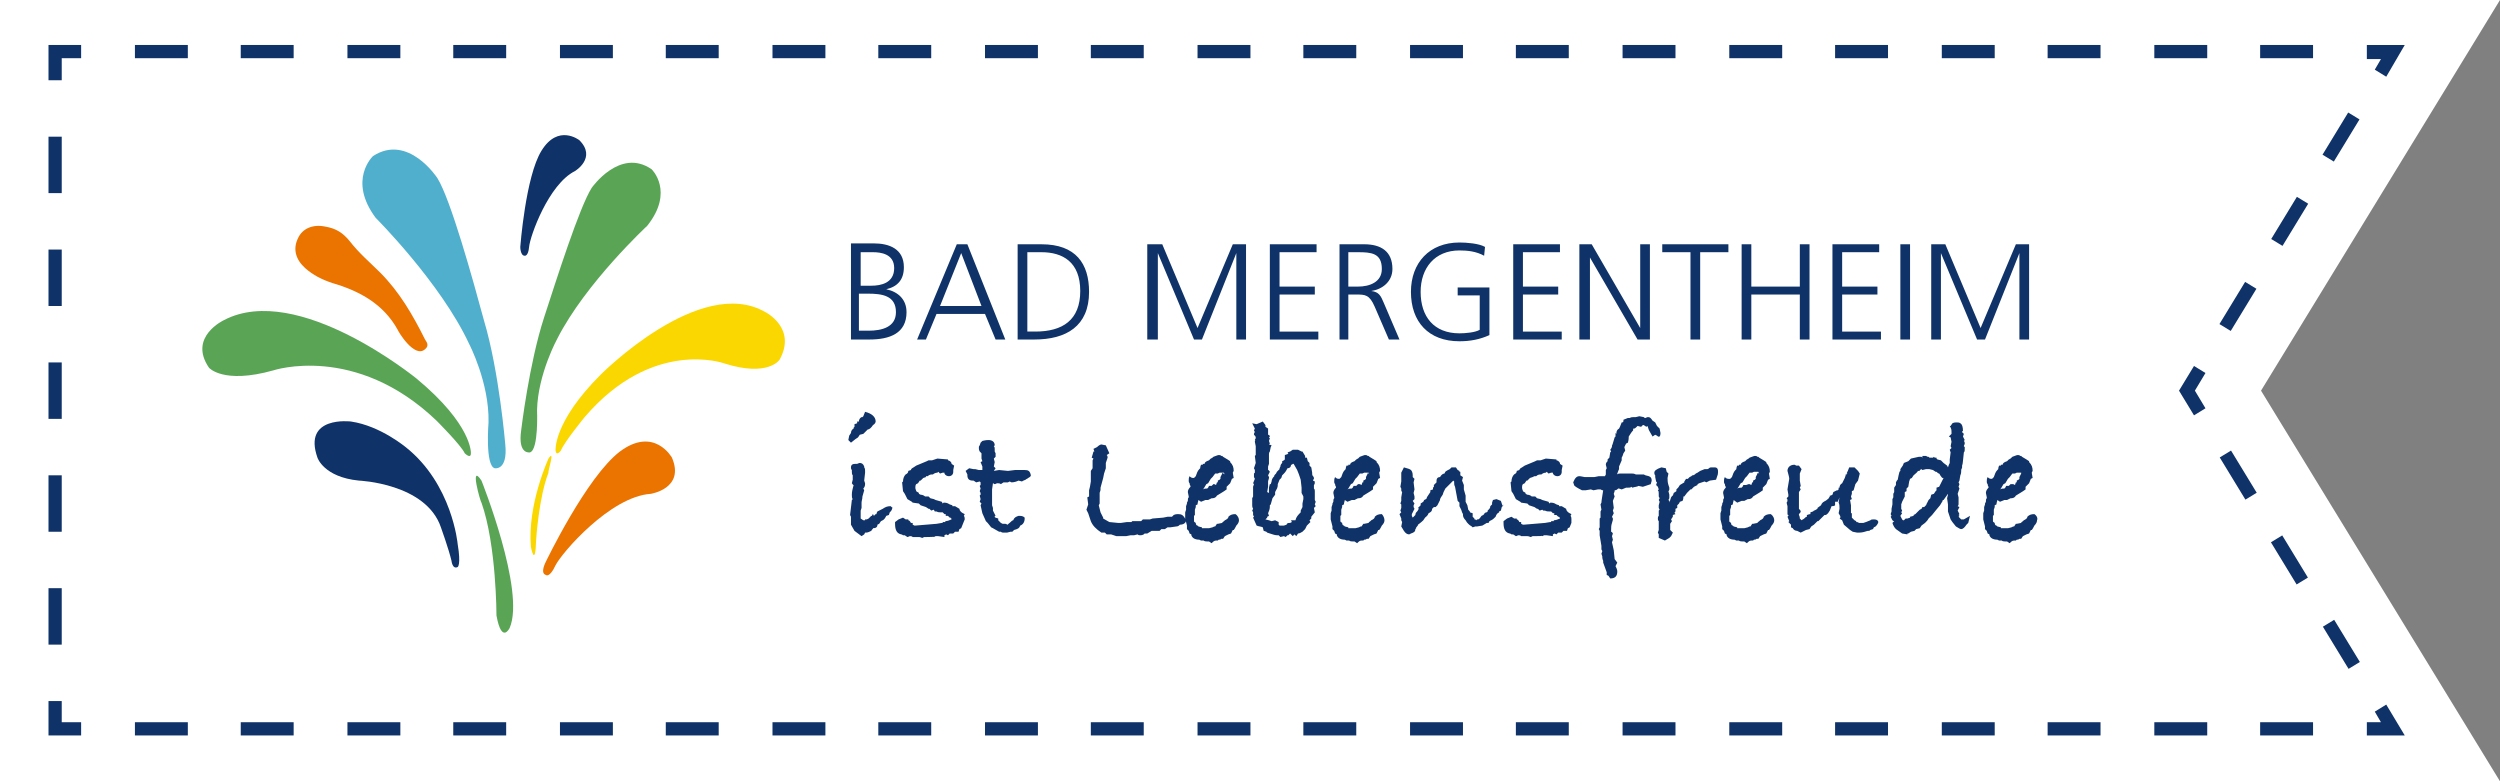 <?xml version="1.0" encoding="utf-8"?>
<!-- Generator: Adobe Illustrator 21.1.0, SVG Export Plug-In . SVG Version: 6.00 Build 0)  -->
<svg version="1.1" id="Ebene_1" xmlns="http://www.w3.org/2000/svg" xmlns:xlink="http://www.w3.org/1999/xlink" x="0px" y="0px"
	 viewBox="0 0 283.5 88.6" style="enable-background:new 0 0 283.5 88.6;" xml:space="preserve">
<rect x="0" y="0" width="283.5" height="88.6" fill="#808080" stroke="none"/>
<style type="text/css">
	.st0{fill:#FFFFFF;}
	.st1{fill:#0F3269;}
	.st2{fill:#EB7300;}
	.st3{fill:#5AA555;}
	.st4{fill:#FAD700;}
	.st5{fill:#50AFCD;}
</style>
<g>
	<polygon class="st0" points="283.5,0 256.4,44.3 283.5,88.6 0,88.6 0,0 	"/>
	<g>
		<rect x="99.6" y="5.1" class="st1" width="6" height="1.5"/>
		<rect x="220.2" y="5.1" class="st1" width="6" height="1.5"/>
		<rect x="111.7" y="5.1" class="st1" width="6" height="1.5"/>
		<rect x="232.2" y="5.1" class="st1" width="6" height="1.5"/>
		<rect x="87.6" y="5.1" class="st1" width="6" height="1.5"/>
		<rect x="75.5" y="5.1" class="st1" width="6" height="1.5"/>
		<rect x="123.7" y="5.1" class="st1" width="6" height="1.5"/>
		<rect x="63.5" y="5.1" class="st1" width="6" height="1.5"/>
		<rect x="159.9" y="5.1" class="st1" width="6" height="1.5"/>
		<rect x="196.1" y="5.1" class="st1" width="6" height="1.5"/>
		<rect x="208.1" y="5.1" class="st1" width="6" height="1.5"/>
		<rect x="184" y="5.1" class="st1" width="6" height="1.5"/>
		<rect x="147.8" y="5.1" class="st1" width="6" height="1.5"/>
		<rect x="135.8" y="5.1" class="st1" width="6" height="1.5"/>
		<rect x="171.9" y="5.1" class="st1" width="6" height="1.5"/>
		<rect x="27.3" y="5.1" class="st1" width="6" height="1.5"/>
		<rect x="256.3" y="5.1" class="st1" width="6" height="1.5"/>
		<rect x="15.3" y="5.1" class="st1" width="6" height="1.5"/>
		<rect x="39.4" y="5.1" class="st1" width="6" height="1.5"/>
		<rect x="51.4" y="5.1" class="st1" width="6" height="1.5"/>
		<rect x="244.3" y="5.1" class="st1" width="6" height="1.5"/>
		<rect x="262.7" y="14.7" transform="matrix(0.52 -0.854 0.854 0.52 114.216 234.244)" class="st1" width="5.6" height="1.5"/>
		<rect x="256.9" y="24.3" transform="matrix(0.52 -0.854 0.854 0.52 103.215 233.86)" class="st1" width="5.6" height="1.5"/>
		<rect x="251" y="33.9" transform="matrix(0.52 -0.854 0.854 0.52 92.214 233.475)" class="st1" width="5.6" height="1.5"/>
		<rect x="264.8" y="70.3" transform="matrix(0.854 -0.52 0.52 0.854 0.72 148.726)" class="st1" width="1.5" height="5.6"/>
		
			<rect x="258.9" y="60.7" transform="matrix(0.854 -0.52 0.52 0.854 4.859 144.285)" class="st1" width="1.5" height="5.6"/>
		
			<rect x="253.1" y="51.1" transform="matrix(0.854 -0.52 0.52 0.854 8.998 139.847)" class="st1" width="1.5" height="5.6"/>
		<rect x="256.3" y="81.9" class="st1" width="6" height="1.5"/>
		<rect x="184" y="81.9" class="st1" width="6" height="1.5"/>
		<rect x="208.1" y="81.9" class="st1" width="6" height="1.5"/>
		<rect x="220.2" y="81.9" class="st1" width="6" height="1.5"/>
		<rect x="244.3" y="81.9" class="st1" width="6" height="1.5"/>
		<rect x="196.1" y="81.9" class="st1" width="6" height="1.5"/>
		<rect x="232.2" y="81.9" class="st1" width="6" height="1.5"/>
		<rect x="147.8" y="81.9" class="st1" width="6" height="1.5"/>
		<rect x="39.4" y="81.9" class="st1" width="6" height="1.5"/>
		<rect x="51.4" y="81.9" class="st1" width="6" height="1.5"/>
		<rect x="75.5" y="81.9" class="st1" width="6" height="1.5"/>
		<rect x="63.5" y="81.9" class="st1" width="6" height="1.5"/>
		<rect x="27.3" y="81.9" class="st1" width="6" height="1.5"/>
		<rect x="15.3" y="81.9" class="st1" width="6" height="1.5"/>
		<rect x="171.9" y="81.9" class="st1" width="6" height="1.5"/>
		<rect x="135.8" y="81.9" class="st1" width="6" height="1.5"/>
		<rect x="123.7" y="81.9" class="st1" width="6" height="1.5"/>
		<rect x="159.9" y="81.9" class="st1" width="6" height="1.5"/>
		<rect x="87.6" y="81.9" class="st1" width="6" height="1.5"/>
		<rect x="99.6" y="81.9" class="st1" width="6" height="1.5"/>
		<rect x="111.7" y="81.9" class="st1" width="6" height="1.5"/>
		<rect x="5.5" y="41.1" class="st1" width="1.5" height="6.4"/>
		<rect x="5.5" y="28.3" class="st1" width="1.5" height="6.4"/>
		<rect x="5.5" y="53.9" class="st1" width="1.5" height="6.4"/>
		<rect x="5.5" y="15.5" class="st1" width="1.5" height="6.4"/>
		<rect x="5.5" y="66.7" class="st1" width="1.5" height="6.4"/>
		<polygon class="st1" points="7,9.1 5.5,9.1 5.5,5.1 9.2,5.1 9.2,6.6 7,6.6 		"/>
		<polygon class="st1" points="248.8,47.1 247.1,44.3 248.8,41.5 250.1,42.3 248.9,44.3 250.1,46.3 		"/>
		<polygon class="st1" points="269.3,80.7 270.6,79.9 272.7,83.4 268.4,83.4 268.4,81.9 270,81.9 		"/>
		<polygon class="st1" points="7,81.9 9.2,81.9 9.2,83.4 5.5,83.4 5.5,79.5 7,79.5 		"/>
		<polygon class="st1" points="270.6,8.7 269.3,7.9 270,6.7 268.4,6.7 268.4,5.1 272.7,5.1 		"/>
	</g>
</g>
<g>
	<g>
		<g>
			<path class="st2" d="M61.9,65.2c0,0,0.4,0.4,1.1-1.1c0.7-1.4,6.2-7.8,10.8-8.1c0,0,3.9-0.6,2.4-4.1c0,0-2-3.6-5.9-0.7
				c-3.8,2.9-8.4,12.5-8.4,12.5S61.2,65,61.9,65.2"/>
			<path class="st1" d="M59.5,29c0,0,0.4,0.1,0.5-1c0.1-1.2,2.2-7.1,5.2-8.6c0,0,2.5-1.5,0.5-3.5c0,0-2.4-1.9-4.3,1.2
				C59.6,20,59,28,59,28S59,29,59.5,29"/>
			<path class="st3" d="M54.6,54.5c0,0,5,12.5,3.2,16.7c0,0-0.9,1.9-1.5-1.4c0,0,0-8-1.7-12.8C54.5,57,53.2,52.4,54.6,54.5"/>
			<path class="st4" d="M62.2,52c0,0-2.4,5.2-2,10c0,0,0.5,2.6,0.6-0.8c0,0,0.3-4.8,1.4-7.6C62.1,53.5,63,50.8,62.2,52"/>
			<path class="st1" d="M39.8,47.8c0,0-5.5-0.7-3.8,4.1c0,0,0.7,2.2,4.7,2.6c0,0,7.6,0.3,9.3,5.3c0,0,0.9,2.5,1.2,3.8
				c0,0,0.1,1,0.7,0.7c0,0,0.4-0.2,0-2.6c0,0-0.6-6.8-5.9-11C46.1,50.8,43.2,48.3,39.8,47.8"/>
			<path class="st2" d="M48.2,39.6c0.5-0.4,0.2-0.8,0-1.1c-1.4-2.8-2.9-5.4-5.1-7.6c-1.1-1.1-2.4-2.2-3.4-3.5
				c-0.8-1-1.6-1.5-2.8-1.7c-1.4-0.3-2.6,0.2-3.1,1.3c-0.6,1.2-0.3,2.4,0.8,3.4c0.9,0.8,1.9,1.3,3.1,1.7c3.1,0.9,5.8,2.4,7.4,5.3
				C45.1,37.5,47,40.7,48.2,39.6"/>
			<path class="st5" d="M49.6,20.2c0,0-3.3-5.1-7.3-2.5c0,0-2.9,2.7,0.3,7c0,0,7.4,7.4,10.6,14.3c0,0,2.3,4.4,2.2,8.9
				c0,0-0.4,4.9,0.7,5.2c0,0,1.5,0.3,1.2-2.7c0,0-0.7-8.3-2.4-14C53.6,31.6,51.1,22.6,49.6,20.2"/>
			<path class="st3" d="M67.1,21.3c0,0,3.2-4.6,6.8-2.1c0,0,2.6,2.5-0.5,6.4c0,0-7,6.5-10.2,12.8c0,0-2.2,4-2.3,8.1
				c0,0,0.2,4.5-0.8,4.8c0,0-1.4,0.3-1-2.5c0,0,0.9-7.6,2.6-12.8C63.1,31.7,65.7,23.5,67.1,21.3"/>
			<path class="st3" d="M25.4,36.3c0,0-4.1,1.9-1.7,5.4c0,0,1.6,1.9,7.3,0.3c0,0,9.3-3.1,18.5,5.7c0,0,2.8,2.8,3.2,3.7
				c0,0,0.7,0.7,0.7,0c0,0,0.2-3.2-6.2-8.5C47.3,43,33.8,31.9,25.4,36.3"/>
			<path class="st4" d="M86.8,35.4c0,0,3.6,1.8,1.6,5.4c0,0-1.3,2-6.3,0.4c0,0-8.1-2.9-15.8,6.1c0,0-2.3,2.8-2.7,3.8
				c0,0-0.5,0.7-0.6,0c0,0-0.3-3.2,5.1-8.6C68.1,42.5,79.4,31.1,86.8,35.4"/>
			<path class="st1" d="M229.2,53.7l-0.2,0.4l0,0.2l-0.1,0.1l-0.2,0.1v0.2h-0.1l-0.1,0.3l-0.2-0.1H228l-0.2,0.2l-0.3,0l-0.1,0.2
				l-0.1,0.1c-0.2,0-0.3,0-0.5,0.1l0.1-0.1c0.1-0.2,0.2-0.3,0.3-0.5l0.2-0.1l0.3-0.5l0.2-0.2l0.3-0.4l0.1,0l0.2,0l0.2-0.1h0.1
				c0,0,0,0,0.1,0c0,0,0.1,0,0.1,0h0.1l0,0l0.1,0c0,0.1,0.1,0.2,0.1,0.2C229.2,53.6,229.2,53.6,229.2,53.7 M230.7,58.3L230.7,58.3
				c-0.4,0-0.6,0.1-0.8,0.3c0,0.2-0.2,0.3-0.4,0.4l-0.1,0.1c-0.1,0.1-0.2,0.1-0.2,0.2l-0.5,0.1l-0.1,0l-0.2,0.3l-0.1,0l-0.2,0.1
				l-0.4,0.1h-0.6l-0.2,0v-0.1l-0.4-0.1l-0.1-0.1c-0.1,0-0.2-0.1-0.2-0.3c-0.1-0.1-0.2-0.1-0.2-0.2V59c0,0,0,0,0-0.1
				c0-0.1,0-0.2,0-0.4l0.1-0.1c0-0.1,0-0.3,0-0.6l0.1-0.3l0-0.2l0.2-0.1c0-0.2,0.1-0.4,0.1-0.5h0l0.3,0.2l0.5-0.2h0.3l0.4-0.2h0.1
				c0.2,0,0.4-0.1,0.5-0.3c0.3-0.2,0.7-0.4,1.1-0.7l0-0.3l0.4-0.4l0.2-0.5l0.2-0.1l-0.1-0.6l0.1-0.2c0-0.4-0.1-0.7-0.4-1v-0.1
				l-0.3-0.2c-0.2-0.1-0.3-0.2-0.5-0.3l-0.1-0.1l-0.1,0c-0.1-0.1-0.2-0.1-0.3-0.1c-0.1,0-0.3,0.1-0.6,0.2L228,52
				c-0.1,0-0.1,0.1-0.2,0.1c-0.1,0.1-0.2,0.2-0.2,0.2c-0.3,0.1-0.4,0.2-0.4,0.2c0,0-0.1,0.1-0.1,0.2l-0.2,0l0,0.1h-0.2
				c-0.1,0.2-0.1,0.4-0.1,0.4l-0.1,0.1c-0.2,0.2-0.3,0.5-0.4,0.8c-0.1,0.1-0.1,0.1-0.2,0.2h-0.1c-0.2,0-0.3-0.1-0.4-0.2
				c-0.1,0.2-0.1,0.3-0.1,0.5c0,0.1,0,0.2,0.1,0.3c0,0.2,0.1,0.3,0.1,0.3c0,0.1,0,0.1,0,0.1c-0.2,0.2-0.3,0.4-0.3,0.6l0.1,0.5v0.1
				c-0.1,0.1-0.1,0.2-0.1,0.4l0,0l-0.1,0.2l0,0.1l-0.1,0.3v0.4l-0.1,0.3v0.7l0.2,0.8V60l0.2,0.2l0.1,0.3l0.2,0.1v0.1
				c0.1,0.3,0.4,0.5,0.9,0.5l0.2,0.1h0.3c0.1,0.1,0.3,0.1,0.4,0.1h0.2l0.3,0.2c0.2-0.2,0.3-0.3,0.5-0.3h0.2l0.1-0.1
				c0.1,0,0.2,0,0.3-0.1h0.2l0.2-0.3l0.4-0.2l0.3-0.1l0.2-0.4l0.1,0c0.1-0.1,0.2-0.3,0.3-0.5c0.2-0.2,0.3-0.4,0.3-0.6
				C231.1,58.8,231,58.5,230.7,58.3 M219.9,55.2l-0.3,0.1v0.3l-0.1,0.1l-0.2,0.3l-0.3,0.1l-0.1,0.4l-0.2,0.2l-0.2,0.4l-0.1,0.1
				l0.1,0l-0.3,0.3l-0.2,0l-0.1,0.2l-0.2,0.1l-0.5,0.5v0l-0.2,0.1l0,0.1l-0.4,0.1l0,0.1l-0.3,0.1l-0.2,0l-0.2,0.2l-0.1,0l-0.1-0.1
				l-0.1-0.2l-0.1-0.2l0.2-0.3l-0.1-0.1l0.1-0.2l-0.1-0.2l0-0.5l0.1-0.3l0.3-0.6l0-0.5l0.2-0.1v-0.3l0.2-0.2l0.1-0.6l0.1-0.3
				l0.2-0.1l0.2-0.3c0.2-0.2,0.4-0.3,0.5-0.5l0.2,0v-0.1l0.2-0.1l0.1,0.1l0.4-0.1l0.4,0l0.4,0.1l0.3,0.2h0.1
				c0.1,0.1,0.2,0.2,0.3,0.2c0.1,0.1,0.1,0.2,0.2,0.3c0.1,0.1,0.1,0.2,0.2,0.2l0.1,0L219.9,55.2z M222.7,58.9l-0.3,0l-0.2-0.2
				l-0.1-0.1l0.1-0.1l-0.1-0.1l0.1-0.1l-0.2-0.4l0.2-0.4l-0.2-0.1c0,0,0.1-0.1,0.1-0.2c0-0.1,0-0.2,0-0.2l0-0.4v-0.2l-0.1-0.4
				l0.2-0.6l-0.1-0.2l0.1-0.3l-0.1-0.2l0.1-0.2l0.1-0.6c0.1-0.2,0.1-0.4,0.1-0.5v-0.1c0-0.1,0.1-0.2,0.1-0.3c0-0.1,0-0.1,0-0.2
				c0.1-0.2,0.1-0.7,0.2-1.5c0.1-0.1,0.1-0.2,0.1-0.4c0-0.1,0-0.2,0-0.2l-0.1-0.1c0-0.1,0.1-0.2,0.1-0.3c0-0.1,0-0.2-0.1-0.3
				l0.1-0.1l-0.2-0.4l0.1-0.3l-0.2-0.2l0-0.1h0.1c0-0.5-0.1-0.8-0.3-0.9c-0.1-0.1-0.3-0.1-0.4-0.1c-0.2,0-0.3,0-0.5,0.1l-0.2,0.3
				h-0.1c0.2,0.3,0.2,0.5,0.2,0.7v0.2l-0.3,0.3l0.2,0.1l0.1,0.5l-0.1,0.5l0.1,0.2l-0.2,0.2l0.1,0.3l-0.1,0.8l0,0.4l-0.1,0.2
				l-0.1,0.3l0,0l-0.1-0.2l-0.4-0.3l-0.3-0.3l-0.4-0.1l-0.1-0.1v-0.1l-0.2,0l-0.1-0.1l-0.1,0.1l-0.4,0l-0.1-0.1l-0.1,0l-0.2-0.1
				l-0.4,0l0,0.2l-0.1-0.1c-0.1,0-0.2,0-0.3,0l-0.9,0.2l-0.3,0.3l-0.5,0.2c-0.1,0.2-0.1,0.3-0.2,0.4l-0.2,0.3l0,0.2l-0.1,0.1
				l-0.1,0.4l-0.1,0.5l-0.1,0.1l-0.1,0.2l0,0.3l-0.2,0.3v0.2l0,0l0,0.3l-0.1,0.2v0.4l-0.1,0.2v0.6l-0.1,0.5l0,0.3l-0.1,0.3l0.1,0.2
				l-0.1,0.1l0.2,0.4c0.1,0.1,0.2,0.1,0.2,0.1c0,0,0,0-0.1,0.1c0,0-0.1,0.1-0.1,0.1c0.1,0.3,0.2,0.5,0.4,0.7l0.7,0.5l0.6,0.1l0-0.1
				h0.1l0.3-0.2l0.4-0.1l0.2-0.2l0.4-0.1l0.2-0.3l0.4-0.3c0.2-0.2,0.3-0.3,0.4-0.5l0.4-0.4l0.4-0.5l0.5-0.6l0.3-0.5l0-0.1h0.1
				l0.5-0.7l0,0.1l-0.1,0.4l0.1,0.7v0.8l0.2,0.6l0.1,0.3l0.2,0.3l0.4,0.5c0.3,0.2,0.5,0.3,0.6,0.3c0.2,0,0.4-0.2,0.6-0.5l0.2-0.2
				l0.2-0.8L222.7,58.9z M212.5,58.9c-0.2,0-0.3,0-0.4,0.1l-0.5,0.2l-0.3,0.1l-0.5,0c-0.1-0.1-0.2-0.1-0.3-0.1l0-0.1l-0.2-0.1
				l-0.3-0.3v-0.5h-0.1l0-0.9l-0.1-0.6l0.2-0.1l-0.1-0.3L210,56v-0.3l0.2-0.1l0.2-0.7l0.3-0.4l0.2-0.8l-0.2-0.3l-0.4-0.4l-0.6,0
				c-0.1,0.3-0.2,0.5-0.3,0.7l0.1,0l-0.1,0.1h-0.1l0,0.1l-0.1,0.3l-0.3,0.6c-0.2,0.1-0.3,0.3-0.3,0.5l-0.1,0v0.2l-0.1,0.1l-0.1,0
				l-0.4,0.2l-0.1,0.3l-0.2,0.1l-0.1,0v0.1l-0.2,0.3c-0.1,0-0.1,0.1-0.3,0.2c-0.2,0.1-0.4,0.2-0.5,0.5l-0.4,0.3v0.1
				c-0.2,0.1-0.3,0.2-0.4,0.2l-0.1,0.1l-0.3,0.1l0,0.2c-0.2,0-0.3,0.1-0.4,0.1v0.2c-0.1,0-0.2,0.1-0.3,0.2c-0.1,0.1-0.2,0.1-0.3,0.2
				l-0.2-0.2c0-0.1,0-0.2-0.1-0.4v-0.1c0.1-0.1,0.2-0.2,0.2-0.3c0-0.1-0.1-0.2-0.2-0.3l0-0.3l0-0.2l0-0.3l0-0.1c0-0.2,0-0.3,0-0.5
				v-0.2v-0.1v-0.2l0.2-0.3l-0.1-0.2l0.1-0.2l-0.1-0.6v-0.8l0.2-0.5l-0.3-0.4l-0.3,0l-0.2-0.1c-0.5,0-0.8,0.3-0.8,0.7
				c0.1,0.4,0.2,0.7,0.2,0.9l-0.2,1.2l0.1,0.6v0.2l-0.2,0.2c0.1,0.1,0.1,0.2,0.1,0.2c0,0.1,0,0.2-0.1,0.3l0.1,0.4l0,0.5
				c0,0.1,0,0.3,0,0.4c0,0,0,0.1,0.1,0.1v0.1v0l-0.1,0.1l0.2,0.5l-0.1,0.1l0.3,0.3v0.1c0,0.1,0,0.1,0,0.2l0.2,0.1
				c0.1,0.2,0.3,0.3,0.5,0.3l0.4,0.2l0.6-0.3l0.4-0.1l0.2-0.3l0.3-0.2l0.4-0.4h0.1l0.7-0.7l0.1,0c0.1,0,0.2-0.1,0.3-0.2l0.2-0.3
				l0.2-0.5c0.1,0,0.3,0,0.4-0.1l0-0.4l0.3,0l0.2-0.5l-0.1,0.6c0.1,0.2,0.1,0.4,0.1,0.6v0.1l-0.1,0.5c0.1,0.2,0.2,0.3,0.2,0.4
				c0,0.1,0,0.2-0.1,0.2l0.3,0.2l0.2,0.5l0.7,0.6l0.3,0.2l0.5,0.1h0.2c0.4,0,0.7-0.1,1-0.2h0.1c0,0,0,0,0,0c0.1,0,0.1,0,0.2-0.1
				l0.3-0.1l0.1-0.2l0.2-0.1c0.2-0.2,0.3-0.4,0.3-0.5C213,59.1,212.9,58.9,212.5,58.9 M199.3,53.7l-0.2,0.4l0,0.2l-0.1,0.1l-0.2,0.1
				v0.2h-0.1l-0.1,0.3l-0.2-0.1h-0.1L198,55l-0.3,0l-0.1,0.2l-0.1,0.1c-0.2,0-0.3,0-0.5,0.1l0.1-0.1c0.1-0.2,0.2-0.3,0.3-0.5
				l0.2-0.1l0.3-0.5l0.2-0.2l0.3-0.4l0.1,0l0.2,0l0.2-0.1h0.1c0,0,0,0,0.1,0c0,0,0.1,0,0.1,0h0.1l0,0l0.1,0c0,0.1,0.1,0.2,0.1,0.2
				C199.3,53.6,199.3,53.6,199.3,53.7 M200.8,58.3L200.8,58.3c-0.4,0-0.6,0.1-0.8,0.3c0,0.2-0.2,0.3-0.4,0.4l-0.1,0.1
				c-0.1,0.1-0.2,0.1-0.2,0.2l-0.5,0.1l-0.1,0l-0.2,0.3l-0.1,0l-0.2,0.1l-0.4,0.1h-0.6l-0.2,0v-0.1l-0.4-0.1l-0.1-0.1
				c-0.1,0-0.2-0.1-0.2-0.3c-0.1-0.1-0.2-0.1-0.2-0.2V59c0,0,0,0,0-0.1c0-0.1,0-0.2,0-0.4l0.1-0.1c0-0.1,0-0.3,0-0.6l0.1-0.3l0-0.2
				l0.2-0.1c0-0.2,0.1-0.4,0.1-0.5h0L197,57l0.5-0.2h0.3l0.4-0.2h0.1c0.2,0,0.4-0.1,0.5-0.3c0.3-0.2,0.7-0.4,1.1-0.7l0-0.3l0.4-0.4
				l0.2-0.5l0.2-0.1l-0.1-0.6l0.1-0.2c0-0.4-0.1-0.7-0.4-1v-0.1l-0.3-0.2c-0.2-0.1-0.3-0.2-0.5-0.3l-0.1-0.1l-0.1,0
				c-0.1-0.1-0.2-0.1-0.3-0.1c-0.1,0-0.3,0.1-0.6,0.2l-0.1,0.1c-0.1,0-0.1,0.1-0.2,0.1c-0.1,0.1-0.2,0.2-0.2,0.2
				c-0.3,0.1-0.4,0.2-0.4,0.2c0,0-0.1,0.1-0.1,0.2l-0.2,0l0,0.1h-0.2c-0.1,0.2-0.1,0.4-0.1,0.4l-0.1,0.1c-0.2,0.2-0.3,0.5-0.4,0.8
				c-0.1,0.1-0.1,0.1-0.2,0.2H196c-0.2,0-0.3-0.1-0.4-0.2c-0.1,0.2-0.1,0.3-0.1,0.5c0,0.1,0,0.2,0.1,0.3c0,0.2,0.1,0.3,0.1,0.3
				c0,0.1,0,0.1,0,0.1c-0.2,0.2-0.3,0.4-0.3,0.6l0.1,0.5v0.1c-0.1,0.1-0.1,0.2-0.1,0.4l0,0l-0.1,0.2l0,0.1l-0.1,0.3v0.4l-0.1,0.3
				v0.7l0.2,0.8V60l0.2,0.2l0.1,0.3l0.2,0.1v0.1c0.1,0.3,0.4,0.5,0.9,0.5l0.2,0.1h0.3c0.1,0.1,0.3,0.1,0.4,0.1h0.2l0.3,0.2
				c0.2-0.2,0.3-0.3,0.5-0.3h0.2l0.1-0.1c0.1,0,0.2,0,0.3-0.1h0.2l0.2-0.3l0.4-0.2l0.3-0.1l0.2-0.4l0.1,0c0.1-0.1,0.2-0.3,0.3-0.5
				c0.2-0.2,0.3-0.4,0.3-0.6C201.2,58.8,201.1,58.5,200.8,58.3 M194.4,53c-0.1,0-0.2,0-0.3,0c-0.1,0-0.2,0-0.3,0.1
				c-0.1,0.1-0.2,0.1-0.2,0.1h0c0,0,0,0,0,0v0c0,0-0.1,0-0.3,0l-0.5,0.2l-0.3,0.2l-0.2,0.1l-0.1,0.1l-0.2,0.1l-0.1,0l-0.1,0.1
				l-0.2,0.1l-0.1,0.1l-0.1,0.1l-0.2,0l-0.2,0.3l0,0.1c-0.2,0.1-0.3,0.2-0.5,0.3l-0.2,0.3l-0.2,0.2l0,0.2l-0.3,0.2l-0.1,0.3
				c-0.1,0-0.1,0.1-0.2,0.2l-0.1,0.3c0,0.1-0.1,0.2-0.1,0.3l0-0.2l-0.1-0.1l0.1-0.2l0-0.4l-0.1-0.4c0.1-0.1,0.1-0.2,0.1-0.2
				c0-0.1,0-0.2,0-0.2l-0.1-0.3c-0.1-0.3-0.1-0.6-0.1-0.8l0.1-0.5l-0.2-0.2l-0.1-0.4l-0.5-0.1c-0.6,0.2-0.8,0.4-0.8,0.6
				c0,0.1,0,0.2,0.1,0.3v0.2l0.1,0.5l0.1,0.1l-0.1,0.3l0.2,0.2l0.1,0.3l-0.1,0.1c0.1,0.1,0.1,0.2,0.1,0.4c0,0.1,0,0.2,0,0.3l0.1,0.2
				l-0.1,0.2l0.1,0.2l-0.1,0.4l0,0.1l0,0.2l0.1,0.2l-0.1,0.1c0,0.3,0,0.5,0,0.6c-0.1,0.1-0.1,0.2-0.1,0.3c0,0.1,0,0.2,0.1,0.3l0,0.2
				v0.1c0,0.1,0,0.1,0,0.2c0,0.1,0,0.3,0,0.5l-0.1,0.3l0.1,0.2v0.4l0.7,0.3l0.5-0.3l0.2-0.2l0.2-0.4l-0.3-0.3l0-0.2c0,0,0-0.1,0-0.1
				v-0.1c0-0.1,0-0.1,0-0.3l0.2-0.3l-0.1-0.2l0.2-0.3l0-0.2l0.3-0.1c-0.1-0.1-0.1-0.1-0.1-0.2l0.1-0.1v-0.3l0.2-0.1l0-0.3l0.2-0.2
				l0.1-0.2l0.3-0.1c0.1-0.2,0.1-0.4,0.1-0.5l0.1,0l0.3-0.4c0.1-0.1,0.2-0.2,0.4-0.4h0.1l0.3-0.3l0.4-0.2l0-0.1l0.2-0.1l0.3-0.1
				l0.3-0.1l0.2,0.1l0.4-0.2l0.7-0.1l0.2-0.6C194.9,53.1,194.7,53,194.4,53 M188.3,49.1l-0.1-0.5l-0.3-0.3l-0.2-0.4l-0.3-0.2
				c-0.2-0.3-0.3-0.4-0.5-0.4c-0.1,0-0.1,0-0.3,0.1c-0.1,0-0.1,0-0.2-0.1l-0.5-0.1l-0.4,0.1l-0.1,0h-0.1c-0.2,0-0.3,0-0.5,0.1h-0.2
				l-0.5,0.2v0.1c0,0.2-0.1,0.2-0.2,0.2h0l-0.2,0.5l-0.1,0.2c-0.2,0.1-0.3,0.3-0.3,0.5v0.1l-0.1-0.1v0.4l-0.1,0.1
				c-0.2,0.7-0.3,1-0.3,0.9l0,0.1c0,0.1-0.1,0.3-0.2,0.4l0.1,0.2l-0.1,0.1l-0.1,0.6l-0.2,0.2v0.2c-0.1,0.1-0.2,0.2-0.2,0.4l0.1,0.4
				l-0.1,0.2l0,0.5l-0.1,0.2l-0.2,0h-0.5l-0.5,0.1l-1.1,0c-0.4-0.1-0.6-0.1-0.6-0.1c-0.3,0-0.5,0.2-0.7,0.7l0.1,0.3
				c0,0.1,0.3,0.3,0.9,0.6c0.1,0,0.2,0,0.2,0l0.2,0l0.6-0.1l0.3,0.1l0.5-0.1h0.3l0.2,0.1h0.1c-0.1,0.7-0.2,1.2-0.2,1.4l-0.1,0.2
				l0.1,0.6l-0.1,0.2v0.7l-0.1,0.1v1l-0.1,0.2l0.1,0.2v0.3v0.2v0l0.2,1.2v0.4l0.1,0.2l-0.1,0.3l0.1,0.3c0,0,0,0.1,0,0.1
				c0,0,0,0.2,0.1,0.4v0.2l0.4,1.1l0,0.3l0.2,0.1l0.2,0.3c0.6,0,0.8-0.3,0.8-0.8V65c0,0,0-0.1,0-0.1v-0.1c0-0.2-0.1-0.4-0.2-0.6
				l0.2-0.4l-0.3-0.4l-0.1-1l-0.2-0.9l0.1-0.3l-0.1-0.4l0.1-0.3c-0.1-0.2-0.2-0.2-0.2-0.2v-0.2c0-0.3,0-0.5,0.1-0.8
				c0.1-0.3,0.1-0.4,0.1-0.4c0-0.1,0-0.1,0-0.1l-0.1-0.2l0.2-0.4l-0.1-0.3l0.1-0.3l-0.1-0.8l0.2-0.5l-0.1-0.3l0.1-0.3l0-0.1
				c0.2,0,0.3-0.1,0.4-0.2h0.1l0.3,0.1l0.5-0.2h0.2c0.2,0,0.3,0,0.4-0.1l0.1,0.1c0.3-0.1,0.6-0.1,0.7-0.2l0.5,0.1l0.9-0.3
				c0-0.1,0.1-0.3,0.1-0.4c0-0.4-0.2-0.5-0.7-0.6l-0.2-0.1h-0.2h-0.3h-0.4c-0.2-0.1-0.3-0.1-0.4-0.1c0,0-0.1,0-0.3,0l-0.1,0h-0.6
				H184h-0.2h-0.1c-0.1,0-0.2,0-0.3,0.1l0-0.1c0.1-0.3,0.2-0.5,0.2-0.5l0-0.3l0.3-0.7v-0.3l0.1-0.2l0.1-0.3l0.2-0.3l-0.1-0.4
				l0.1-0.2l0.1-0.2l0.2-0.1c0.1-0.3,0.1-0.6,0.1-0.7c0.2-0.3,0.3-0.5,0.5-0.7l0-0.2c0,0,0.1,0,0.1,0c0.1,0,0.2-0.1,0.3-0.2l0.1-0.1
				l0.4,0.1l0.2-0.2l0.1,0l0.3,0.2l0.1-0.1c0.1,0.1,0.1,0.3,0.2,0.5l0.4,0.7l0.3-0.2l0.2,0.1C188.2,49.7,188.3,49.4,188.3,49.1
				L188.3,49.1z M178.2,58.9c0-0.1,0-0.3-0.1-0.4l0.1-0.2l-0.2-0.1c-0.2-0.1-0.4-0.3-0.4-0.5l-0.5-0.3h-0.3l0-0.1l-0.3-0.1
				c-0.3-0.2-0.5-0.2-0.7-0.2l-0.1,0.1l-0.1-0.2l-0.7-0.2l-0.2-0.1l-0.4-0.1l-0.2-0.2l-0.4,0c-0.1-0.1-0.3-0.2-0.5-0.2l-0.2-0.1
				v-0.1c-0.1-0.1-0.2-0.1-0.3-0.2c0-0.1-0.1-0.2-0.1-0.4c0-0.1,0-0.3,0.1-0.4l0.2-0.1l0.2-0.3l0.1,0l0.2-0.2l0.1-0.1l0,0l0.3-0.1
				l0.2-0.1l0.2,0c0.2-0.2,0.4-0.2,0.6-0.2c0.1-0.1,0.3-0.2,0.5-0.2l0.1-0.1l0.2,0.2l0.3-0.1l0.2,0v0.1c0.1,0.2,0.3,0.3,0.5,0.3
				c0.3,0,0.5-0.2,0.5-0.5l0-0.2l0.1-0.5l-0.3-0.2v-0.1c-0.1-0.2-0.3-0.3-0.4-0.3l0-0.1l-1.2-0.1l-0.6,0.2l-0.4,0l-0.2,0.1l-1.2,0.5
				l-0.3,0.2c-0.2,0.1-0.3,0.2-0.3,0.3l-0.3,0.1c0,0.2-0.1,0.3-0.3,0.4c-0.2,0.2-0.3,0.5-0.3,0.8l-0.1,0.1l0.1,1l0.2,0.3l0.3,0.6
				l0.5,0.3l0.1,0.1l0.7,0.1l0.2,0.2l0.6,0.2l0.3,0.2h0.1l0.2,0.2l0.3-0.1l0.1,0.1h0.2c0.2,0.1,0.3,0.1,0.5,0.1h0.2l0.2,0.2l0.2,0
				l-0.1,0.1l0.1,0.1h0.2l0.2,0.2l0.1,0c0,0.1,0.1,0.1,0.1,0.1l0,0.1c-0.2,0.1-0.5,0.2-0.7,0.2l0,0.1l-0.3,0l0,0.1h-0.1l-0.6,0.1
				l-2.4,0.2l-0.1,0l-0.2-0.1v-0.2l-0.2,0c-0.1-0.2-0.2-0.3-0.3-0.3v-0.1h-0.3l-0.3-0.2l-0.5,0.2l-0.4,0.3v0.2
				c0,0.7,0.2,1.1,0.7,1.2c0.1,0,0.2,0.1,0.2,0.1l0.2,0l0.3,0.2c0.1,0,0.2-0.1,0.3-0.1c0.1,0,0.2,0,0.3,0.1h0.2c0.1,0,0.3,0,0.5,0
				c0.2,0,0.3,0.1,0.4,0.1l0.2-0.1l0.2,0l0.1,0c0.5,0,0.8,0,0.9-0.1c-0.1,0-0.2,0-0.3,0l0.2,0.1l0.2-0.1h0.3l0.7,0.1v-0.2l0.2-0.1
				l0.2,0.1l0.2-0.2h0.4l0.2-0.2l0.4,0l0.1-0.3l0.2-0.1l0.2-0.5L178.2,58.9L178.2,58.9z M170.4,57.4
				C170.4,57.4,170.4,57.3,170.4,57.4l-0.2-0.6l-0.5-0.2l-0.4,0.1l-0.1,0.3l0,0.2l-0.2,0.2c0,0.2-0.1,0.3-0.2,0.4l-0.1,0.1l0,0.1
				l-0.1,0.1l-0.1,0c-0.1,0.1-0.2,0.1-0.2,0.2l-0.1,0.1l-0.2,0.1c-0.2,0.3-0.3,0.4-0.4,0.4c-0.1,0-0.1,0-0.1,0l-0.1,0.1l-0.1-0.1
				l-0.1,0v-0.1l-0.2-0.2v-0.4l-0.3-0.1c0-0.1-0.1-0.2-0.2-0.3l-0.1-0.5l-0.2-0.4l0-0.7l-0.2-0.7v-0.5l-0.2-0.5l0.1-0.4l-0.3-0.2
				l0-0.4l-0.1,0l0-0.1l-0.2-0.1l-0.2-0.3h-0.5l-0.2,0.2c-0.2,0.1-0.4,0.2-0.5,0.3l0,0l-0.1,0.2c-0.2,0-0.4,0.2-0.5,0.4
				c-0.3,0-0.4,0.2-0.4,0.4c0,0,0,0,0,0.1v0.1l-0.3,0.3v0.1l0,0.1l-0.1,0.1l0,0.2l-0.3,0.1v0.2l-0.2,0.3l-0.2,0.3l0,0.1v0
				c0.4-0.4,0.6-0.6,0.6-0.7l-0.7,0.8l-0.2,0.1l-0.1,0.2l-0.3,0.2v0.2l-0.1,0.1l-0.2,0.2l0.1,0.1c-0.1,0.1-0.1,0.2-0.2,0.3
				c-0.1,0.1-0.2,0.2-0.2,0.4l-0.3,0.3l-0.1-0.2v-0.2l0.1-0.2l0.2-0.4l-0.1-0.2l0-0.2l0.1-0.2l-0.2-0.3l0.2-0.2v-0.3l-0.1-0.4
				l0.1-0.4l-0.1-0.8l0.1-0.4l-0.2-0.2v-0.2c0-0.3-0.1-0.5-0.2-0.6c-0.1-0.1-0.4-0.2-0.8-0.3l-0.3,0.6v0.5v0.3v0.2l-0.1,0.6l0.1,0.2
				v0.1v0.1c0,0,0,0.1,0.1,0.2l-0.1,0.6l0,0.3l0,0.1l-0.1,0.3l0.1,0.1l0,0.4l-0.1,0.3l0.1,0.2l-0.2,0.2l0.2,0.5l0,0.2l0,0l0.1,0.2
				l-0.1,0.5l0.3,0.5c0.2,0.3,0.4,0.4,0.6,0.4l0.2-0.1c0.3-0.1,0.5-0.2,0.5-0.5c0.1-0.1,0.1-0.1,0.1-0.2c0.1-0.1,0.2-0.2,0.2-0.3
				c0.1-0.1,0.3-0.2,0.6-0.5l0.2-0.3c0.1-0.1,0.3-0.2,0.4-0.5l0,0c0.2-0.1,0.4-0.2,0.4-0.5l0.2-0.2l0.2,0l0.2-0.2l0.3-0.6l0-0.1
				l0.1-0.2l0.2-0.3l0.1-0.3l0.2-0.4l0.7-0.7l0.2-0.2l0.1,0.1l0,0.1c0,0.2,0,0.3,0.1,0.5l0.3,1.6l0.2,0.2l0,0.4l0.2,0.4l0.1,0.3l0,0
				l0.1,0.2v0.1c0,0.2,0.1,0.4,0.3,0.6c0.1,0.2,0.2,0.3,0.3,0.4c0.1,0.1,0.2,0.2,0.4,0.3l0.1,0.1l0.3-0.1l0.2,0l0.6-0.1l0.5-0.3
				l0.2,0l0.1-0.2c0.1,0,0.1-0.1,0.2-0.1c0.2-0.1,0.3-0.2,0.5-0.4c0.1-0.3,0.2-0.4,0.4-0.5l0-0.1l0.2-0.1l0.1-0.4l0.2-0.3
				C170.3,57.7,170.4,57.5,170.4,57.4L170.4,57.4z M155.1,53.7l-0.2,0.4l0,0.2l-0.1,0.1l-0.2,0.1v0.2h-0.1l-0.1,0.3l-0.2-0.1H154
				l-0.2,0.2l-0.3,0l-0.1,0.2l-0.1,0.1c-0.2,0-0.3,0-0.5,0.1l0.1-0.1c0.1-0.2,0.2-0.3,0.3-0.5l0.2-0.1l0.3-0.5l0.2-0.2l0.3-0.4
				l0.1,0l0.2,0l0.2-0.1h0.1c0,0,0,0,0.1,0c0,0,0.1,0,0.1,0h0.1l0,0l0.1,0c0,0.1,0.1,0.2,0.1,0.2C155.1,53.6,155.1,53.6,155.1,53.7
				 M156.7,58.3L156.7,58.3c-0.4,0-0.6,0.1-0.8,0.3c0,0.2-0.2,0.3-0.4,0.4l-0.1,0.1c-0.1,0.1-0.2,0.1-0.2,0.2l-0.5,0.1l-0.1,0
				l-0.2,0.3l-0.1,0l-0.2,0.1l-0.4,0.1h-0.6l-0.2,0v-0.1l-0.4-0.1l-0.1-0.1c-0.1,0-0.2-0.1-0.2-0.3c-0.1-0.1-0.2-0.1-0.2-0.2V59
				c0,0,0,0,0-0.1c0-0.1,0-0.2,0-0.4l0.1-0.1c0-0.1,0-0.3,0-0.6l0.1-0.3l0-0.2l0.2-0.1c0-0.2,0.1-0.4,0.1-0.5h0l0.3,0.2l0.5-0.2h0.3
				l0.4-0.2h0.1c0.2,0,0.4-0.1,0.5-0.3c0.3-0.2,0.7-0.4,1.1-0.7l0-0.3l0.4-0.4l0.2-0.5l0.2-0.1l-0.1-0.6l0.1-0.2
				c0-0.4-0.1-0.7-0.4-1v-0.1l-0.3-0.2c-0.2-0.1-0.3-0.2-0.5-0.3l-0.1-0.1l-0.1,0c-0.1-0.1-0.2-0.1-0.3-0.1c-0.1,0-0.3,0.1-0.6,0.2
				L154,52c-0.1,0-0.1,0.1-0.2,0.1c-0.1,0.1-0.2,0.2-0.2,0.2c-0.3,0.1-0.4,0.2-0.4,0.2c0,0-0.1,0.1-0.1,0.2l-0.2,0l0,0.1h-0.2
				c-0.1,0.2-0.1,0.4-0.1,0.4l-0.1,0.1c-0.2,0.2-0.3,0.5-0.4,0.8c-0.1,0.1-0.1,0.1-0.2,0.2h-0.1c-0.2,0-0.3-0.1-0.4-0.2
				c-0.1,0.2-0.1,0.3-0.1,0.5c0,0.1,0,0.2,0.1,0.3c0,0.2,0.1,0.3,0.1,0.3c0,0.1,0,0.1,0,0.1c-0.2,0.2-0.3,0.4-0.3,0.6l0.1,0.5v0.1
				c-0.1,0.1-0.1,0.2-0.1,0.4l0,0l-0.1,0.2l0,0.1l-0.1,0.3v0.4l-0.1,0.3v0.7l0.2,0.8V60l0.2,0.2l0.1,0.3l0.2,0.1v0.1
				c0.1,0.3,0.4,0.5,0.9,0.5l0.2,0.1h0.3c0.1,0.1,0.3,0.1,0.4,0.1h0.2l0.3,0.2c0.2-0.2,0.3-0.3,0.5-0.3h0.2l0.1-0.1
				c0.1,0,0.2,0,0.3-0.1h0.2l0.2-0.3l0.4-0.2l0.3-0.1l0.2-0.4l0.1,0c0.1-0.1,0.2-0.3,0.3-0.5c0.2-0.2,0.3-0.4,0.3-0.6
				C157,58.8,156.9,58.5,156.7,58.3 M147.8,56.3l0,0.3l-0.1,0.5v0.4l-0.2,0.4v0.2c-0.3,0.3-0.5,0.5-0.6,0.9h-0.5l0.1,0.2l-0.2,0.1
				h-0.1c-0.2,0-0.3,0.1-0.3,0.2l-0.3,0.1h-0.5l-0.1-0.1v-0.3l-0.4-0.2l-0.4,0.1l-0.3-0.1l-0.4-0.1l0.2-0.2l0-0.1l0.2-0.1l-0.1-0.3
				c0.1-0.2,0.2-0.5,0.2-0.7v-0.1c0,0,0-0.1,0-0.1l0.1-0.1l0.2-0.7l0.3-0.4v-0.3l0.1-0.2c0.2-0.3,0.2-0.5,0.2-0.7l0.2-0.5l0.2-0.2
				l0.1-0.3l0.2-0.2c0.2-0.2,0.3-0.4,0.4-0.6c0.2,0,0.4-0.1,0.4-0.4h0.1l0.1-0.1l0.1,0l0.4,0.7l0.2,0.5l0.2,0.6l0.1,0.9l0,0.3l0,0.3
				L147.8,56.3z M149.1,57.2l0.1-0.3l-0.1-0.2l0-0.8c0-0.1,0-0.2,0-0.2c0-0.1,0-0.2-0.1-0.3L149,55c0.1-0.1,0.1-0.2,0.1-0.4
				l-0.2-0.1c0-0.1,0.1-0.2,0.1-0.2c0-0.1,0-0.2-0.1-0.3c-0.1-0.1-0.1-0.2-0.1-0.3v-0.1l-0.1-0.6l-0.1-0.1l-0.1-0.1v-0.3l-0.2-0.2
				l-0.1-0.4l-0.2,0l0-0.2l-0.3-0.5l-0.1,0l-0.4-0.2h-0.6l-0.3,0.2l-0.3,0.1l0.1,0.1l-0.1,0.1l-0.3,0.1V52l0,0.1l-0.1,0.1l-0.2,0.1
				l0,0.2c-0.1,0.1-0.2,0.2-0.2,0.4l-0.1,0.2l0,0.1l-0.1,0.1l-0.2,0.2l-0.1,0.2v0l-0.1,0.1c-0.1,0.1-0.1,0.1-0.1,0.2
				c-0.2,0.2-0.3,0.4-0.3,0.6l-0.1,0.3l-0.1,0l-0.1,0.4l0,0.6l-0.2-0.1l0.1-0.6l0-0.3l0-0.2l0-0.1c0-0.1,0.1-0.3,0.1-0.4l0-0.1
				l-0.1-0.2l0.2-0.4c-0.1-0.1-0.1-0.2-0.2-0.2l0-0.1c0-0.1,0-0.2,0-0.3l0.1-0.3v-0.2V52v-0.5c0-0.2,0.1-0.3,0.1-0.3l0.1-0.5
				l0.1-0.2l-0.3-0.1l0.1-0.1l-0.1-0.3l0.1-0.3l-0.1-0.1c0.1-0.1,0.1-0.1,0.1-0.1c0-0.1-0.1-0.2-0.2-0.2c0-0.2,0-0.3,0-0.4l0-0.3
				l-0.3-0.2l0-0.2l-0.3-0.4l-0.7,0.3v0L142,48l0.3,0.6l-0.1,0.2l0.1,0.2c-0.1,0.1-0.1,0.2-0.1,0.3c0.1,0.1,0.2,0.2,0.2,0.3
				c0,0.1,0,0.2-0.1,0.2c0,0.1,0.1,0.1,0.1,0.1c-0.1,0-0.1,0.1-0.1,0.2l0.1,0.5v0.1v0.4v0.3v0.2l-0.1,0.1l0.1,0.8l-0.2,0.6l0.1,0.2
				l0,0.3l-0.1,0.1v0.4l0.1,0.2l-0.2,0.5l0.1,0.1l-0.1,0.3v1.1l-0.1,0.2v0.6v0.1c0,0,0,0.1,0,0.1c0,0.1,0,0.2,0.1,0.4l-0.1,0.2
				l0.1,0.2v0.3l0.1,0.2l-0.1,0.1l0.4,0.9c0.2,0.1,0.5,0.1,0.7,0.2l0.1,0.4l0.3,0.1l0.1,0.1l0.3,0.1c0.3,0.1,0.6,0.2,0.8,0.2h0.2
				l0.2,0.2l0.4-0.1l0.2,0.1l0.2-0.2h0.1l0.2-0.2l0.1,0.1c0.1,0.1,0.2,0.2,0.2,0.2l0.2-0.2l0.2,0.2l0.2-0.3c0.2,0,0.3-0.1,0.5-0.2
				L148,60l0.2-0.4l0.4-0.4l-0.1-0.2l0.2-0.2v-0.2l0.4-0.5l-0.1-0.5l0.2-0.2L149.1,57.2z M138.6,53.7l-0.2,0.4l0,0.2l-0.1,0.1
				l-0.2,0.1v0.2h-0.1l-0.1,0.3l-0.2-0.1h-0.1l-0.2,0.2l-0.3,0l-0.1,0.2l-0.1,0.1c-0.2,0-0.3,0-0.5,0.1l0.1-0.1
				c0.1-0.2,0.2-0.3,0.3-0.5l0.2-0.1l0.3-0.5l0.2-0.2l0.3-0.4l0.1,0l0.2,0l0.2-0.1h0.1c0,0,0,0,0.1,0c0,0,0.1,0,0.1,0h0.1l0,0l0.1,0
				c0,0.1,0.1,0.2,0.1,0.2C138.6,53.6,138.6,53.6,138.6,53.7 M140.1,58.3L140.1,58.3c-0.4,0-0.6,0.1-0.8,0.3c0,0.2-0.2,0.3-0.4,0.4
				l-0.1,0.1c-0.1,0.1-0.2,0.1-0.2,0.2l-0.5,0.1l-0.1,0l-0.2,0.3l-0.1,0l-0.2,0.1l-0.4,0.1h-0.6l-0.2,0v-0.1l-0.4-0.1l-0.1-0.1
				c-0.1,0-0.2-0.1-0.2-0.3c-0.1-0.1-0.2-0.1-0.2-0.2V59c0,0,0,0,0-0.1c0-0.1,0-0.2,0-0.4l0.1-0.1c0-0.1,0-0.3,0-0.6l0.1-0.3l0-0.2
				l0.2-0.1c0-0.2,0.1-0.4,0.1-0.5h0l0.3,0.2l0.5-0.2h0.3l0.4-0.2h0.1c0.2,0,0.4-0.1,0.5-0.3c0.3-0.2,0.7-0.4,1.1-0.7l0-0.3l0.4-0.4
				l0.2-0.5l0.2-0.1l-0.1-0.6l0.1-0.2c0-0.4-0.1-0.7-0.4-1v-0.1l-0.3-0.2c-0.2-0.1-0.3-0.2-0.5-0.3l-0.1-0.1l-0.1,0
				c-0.1-0.1-0.2-0.1-0.3-0.1c-0.1,0-0.3,0.1-0.6,0.2l-0.1,0.1c-0.1,0-0.1,0.1-0.2,0.1c-0.1,0.1-0.2,0.2-0.2,0.2
				c-0.3,0.1-0.4,0.2-0.4,0.2c0,0-0.1,0.1-0.1,0.2l-0.2,0l0,0.1h-0.2c-0.1,0.2-0.1,0.4-0.1,0.4l-0.1,0.1c-0.2,0.2-0.3,0.5-0.4,0.8
				c-0.1,0.1-0.1,0.1-0.2,0.2h-0.1c-0.2,0-0.3-0.1-0.4-0.2c-0.1,0.2-0.1,0.3-0.1,0.5c0,0.1,0,0.2,0.1,0.3c0,0.2,0.1,0.3,0.1,0.3
				c0,0.1,0,0.1,0,0.1c-0.2,0.2-0.3,0.4-0.3,0.6l0.1,0.5v0.1c-0.1,0.1-0.1,0.2-0.1,0.4l0,0l-0.1,0.2l0,0.1l-0.1,0.3v0.4l-0.1,0.3
				v0.7l0.2,0.8V60l0.2,0.2l0.1,0.3l0.2,0.1v0.1c0.1,0.3,0.4,0.5,0.9,0.5l0.2,0.1h0.3c0.1,0.1,0.3,0.1,0.4,0.1h0.2l0.3,0.2
				c0.2-0.2,0.3-0.3,0.5-0.3h0.2l0.1-0.1c0.1,0,0.2,0,0.3-0.1h0.2l0.2-0.3l0.4-0.2l0.3-0.1l0.2-0.4l0.1,0c0.1-0.1,0.2-0.3,0.3-0.5
				c0.2-0.2,0.3-0.4,0.3-0.6C140.5,58.8,140.4,58.5,140.1,58.3 M133.6,58.3c-0.1,0-0.3,0-0.5,0.1l-0.2,0.2c-0.2,0-0.3,0-0.5,0
				l-0.5,0.1l-1.2,0.1l-0.3,0.1h-0.8l-0.2,0.2h-1l-0.1,0.1h-0.5l-0.7,0.1h-0.3l-1-0.1l-0.7-0.4v-0.1l-0.3-0.6l-0.2-0.8l0.1-0.2
				l0-0.6l0-0.3l0-0.3c0-0.1,0.1-0.2,0.1-0.4v-0.2l0.3-1.1l0.1-0.5l0.2-0.6v-0.6l0.2-0.6c0-0.1,0-0.2-0.1-0.3l0.3-0.2l-0.4-0.9
				l-0.5-0.1c-0.1,0-0.3,0.1-0.5,0.3l-0.4,0.2l0.1,0.3l-0.1,0l-0.2,0.7l0.2,0.1l-0.1,0.2v0.7l0,0.2l-0.2,0.3v1.2l-0.1,0.6l-0.1,0.4
				l0,0.7l-0.2,0.1l0.1,0.8l-0.2,0.6l0.2,0.4c0.1,0.3,0.2,0.6,0.3,0.9c0.2,0.5,0.6,0.9,1.2,1.3l0.4,0l0.2,0.2h0.5l0.6,0.2h1.1
				l0.5-0.1l0.4,0l0.4-0.1c0.1,0.1,0.2,0.1,0.3,0.1c0.1,0,0.2,0,0.4-0.1l0.1-0.1c0,0,0.1,0,0.2,0h0.1l0.5-0.3h0.9l0.2-0.2h0.4
				l0.3-0.2h0.3l0.7-0.1c0.2,0,0.3-0.1,0.4-0.2c0.4,0,0.7-0.2,0.7-0.5C134.2,58.4,134,58.3,133.6,58.3 M116.2,53.3h-0.7l-0.1,0
				l-0.3,0l-0.8,0.1l-1-0.1l-0.6,0.1l0.2-0.3l-0.2-0.2l0.1-0.5l-0.1-0.4l0.2-0.2l0-0.3l0-0.1l-0.1-0.2l0-0.1l0-0.1
				c0-0.1,0-0.1,0-0.1c0-0.1,0-0.2-0.1-0.3l0.1-0.1c0-0.4-0.3-0.6-0.7-0.6c-0.1,0-0.3,0-0.7,0.1l-0.2,0.2l-0.1,0.3
				c-0.1,0.1-0.1,0.2-0.1,0.3c0,0.1,0,0.2,0.1,0.4l0.2,0.2l0,0.6l0.1,0.3l-0.2,0.1l0.2,0.5v0.4H111l-0.4-0.1l-0.2,0l-0.5-0.1
				l-0.4,0.3l0.2,0.4v0.1c0,0.4,0.2,0.6,0.6,0.6h0.1l0.3,0.2l0.4-0.1l0.1,0.1v0.3l-0.1,0.1l0.1,0.3l-0.1,0.3l0.1,0.2l0,0.2l-0.1,0.1
				l0.1,0.4l-0.1,0.3l0.2,0.2l-0.1,0.2l0.2,0.9l0.4,0.9l0.2,0.2l0.4,0.5l0.2,0.1l0.7,0.4h0.2c0.1,0.1,0.2,0.1,0.3,0.1
				c0.2,0,0.3,0,0.4,0l0.4-0.1h0.2l0.2-0.2c0.4-0.1,0.6-0.2,0.7-0.5c0.3-0.1,0.5-0.4,0.5-0.8v-0.1c-0.2-0.2-0.4-0.2-0.7-0.2
				c-0.3,0.1-0.5,0.2-0.6,0.5H115h-0.1c-0.1,0-0.2,0.1-0.3,0.2c-0.2,0.2-0.3,0.2-0.3,0.3c-0.1,0-0.2-0.1-0.3-0.1c-0.1,0-0.1,0-0.3,0
				l-0.2-0.1l-0.2-0.2l-0.1-0.1l0-0.2c-0.3-0.1-0.4-0.1-0.4-0.2c0-0.1,0-0.1,0.1-0.1l-0.3-0.6l0-0.3l-0.1-0.3l0-0.7V56v-0.5l0.1-0.7
				c0.1,0,0.1,0.1,0.2,0.1c0.1,0,0.2-0.1,0.3-0.1c0.1,0,0.3,0,0.4,0.1l0.3-0.2h0.5l0.2-0.1l0.2,0.1c0.3,0,0.6-0.1,0.8-0.2l0.4,0.1
				c0.1-0.1,0.2-0.1,0.4-0.2c0.1-0.1,0.2-0.1,0.3-0.2c0.2-0.1,0.3-0.2,0.3-0.3C116.8,53.4,116.6,53.3,116.2,53.3 M109.4,58.9
				c0-0.1,0-0.3-0.1-0.4l0.1-0.2l-0.2-0.1c-0.2-0.1-0.4-0.3-0.4-0.5l-0.5-0.3h-0.3l0-0.1l-0.3-0.1c-0.3-0.2-0.5-0.2-0.7-0.2
				l-0.1,0.1l-0.1-0.2l-0.7-0.2l-0.2-0.1l-0.4-0.1l-0.2-0.2l-0.4,0c-0.1-0.1-0.3-0.2-0.5-0.2l-0.2-0.1v-0.1
				c-0.1-0.1-0.2-0.1-0.3-0.2c0-0.1-0.1-0.2-0.1-0.4c0-0.1,0-0.3,0.1-0.4l0.2-0.1l0.2-0.3l0.1,0l0.2-0.2l0.1-0.1l0,0l0.3-0.1L105,54
				l0.2,0c0.2-0.2,0.4-0.2,0.6-0.2c0.1-0.1,0.3-0.2,0.5-0.2l0.1-0.1l0.2,0.2l0.3-0.1l0.2,0v0.1c0.1,0.2,0.3,0.3,0.5,0.3
				c0.3,0,0.5-0.2,0.5-0.5l0-0.2l0.1-0.5l-0.3-0.2v-0.1c-0.1-0.2-0.3-0.3-0.4-0.3l0-0.1l-1.2-0.1l-0.6,0.2l-0.4,0l-0.2,0.1l-1.2,0.5
				l-0.3,0.2c-0.2,0.1-0.3,0.2-0.3,0.3l-0.3,0.1c0,0.2-0.1,0.3-0.3,0.4c-0.2,0.2-0.3,0.5-0.3,0.8l-0.1,0.1l0.1,1l0.2,0.3l0.3,0.6
				l0.5,0.3l0.1,0.1l0.7,0.1l0.2,0.2l0.6,0.2l0.3,0.2h0.1l0.2,0.2l0.3-0.1L106,58h0.2c0.2,0.1,0.3,0.1,0.5,0.1h0.2l0.2,0.2l0.2,0
				l-0.1,0.1l0.1,0.1h0.2l0.2,0.2l0.1,0c0,0.1,0.1,0.1,0.1,0.1l0,0.1c-0.2,0.1-0.5,0.2-0.7,0.2l0,0.1l-0.3,0l0,0.1h-0.1l-0.6,0.1
				l-2.4,0.2l-0.1,0l-0.2-0.1v-0.2l-0.2,0c-0.1-0.2-0.2-0.3-0.3-0.3v-0.1h-0.3l-0.3-0.2l-0.5,0.2l-0.4,0.3v0.2
				c0,0.7,0.2,1.1,0.7,1.2c0.1,0,0.2,0.1,0.2,0.1l0.2,0l0.3,0.2c0.1,0,0.2-0.1,0.3-0.1c0.1,0,0.2,0,0.3,0.1h0.2c0.1,0,0.3,0,0.5,0
				c0.2,0,0.3,0.1,0.4,0.1l0.2-0.1l0.2,0l0.1,0c0.5,0,0.8,0,0.9-0.1c-0.1,0-0.2,0-0.3,0l0.2,0.1l0.2-0.1h0.3l0.7,0.1v-0.2l0.2-0.1
				l0.2,0.1l0.2-0.2h0.4l0.2-0.2l0.4,0l0.1-0.3l0.2-0.1l0.2-0.5L109.4,58.9L109.4,58.9z M101,57.4L101,57.4c-0.4,0-0.6,0.1-0.9,0.3
				l-0.4,0.2l-0.2,0.1l-0.1,0.2l0,0l0,0.1l-0.1,0l-0.2,0.2L99,58.3l-0.1,0.1l0,0.1l-0.1,0l-0.1,0.1l-0.2,0.2l-0.2,0.1l-0.2,0l0,0.1
				l-0.2,0l-0.3-0.2l0-0.3l0-0.4l0-0.2l0.1-0.3V57c0-0.2,0.1-0.4,0.1-0.7l0.2-0.7l-0.1-0.2c0.2-0.2,0.2-0.4,0.2-0.6L98,54.5l0.1-0.9
				c0-0.1,0-0.1,0-0.2c0-0.1,0-0.3-0.1-0.4v-0.1c-0.1-0.3-0.3-0.4-0.5-0.4c0,0-0.1,0-0.3,0.1H97c-0.3,0-0.5,0.1-0.5,0.4
				c0,0.1,0,0.2,0.1,0.3c0,0,0,0.1,0,0.1c0,0,0,0.1,0,0.1c0,0.1,0,0.3,0.1,0.4l0,0.1l0,0.4l-0.1,0.4c0.1,0.1,0.1,0.2,0.2,0.2
				l-0.1,0.4c-0.1,0.4-0.1,0.6-0.1,0.7c0,0.2,0,0.4,0.1,0.5l-0.1,0.1l-0.2,1.7l0.1,0.2l0,0.9l0.4,0.7l0.8,0.6l0.3-0.2H98l0.1-0.2
				l0.1,0c0.2,0,0.4-0.1,0.6-0.2C98.9,60,99,60,99,59.9c0.3,0,0.5-0.1,0.5-0.4l0.2-0.1l0.2-0.3l0.2-0.1c0.2-0.1,0.3-0.3,0.4-0.5
				l0.3-0.1l0.1-0.3l0.1-0.1c0.1-0.1,0.2-0.3,0.2-0.5C101.2,57.6,101.1,57.5,101,57.4 M98.1,46.7l-0.2,0.5l-0.1,0.1l-0.1,0
				c-0.2,0.1-0.3,0.3-0.3,0.5l-0.2,0v0.2l-0.3,0.1l0,0.3l-0.1,0.1v0.1c-0.2,0.1-0.3,0.3-0.3,0.5l-0.2,0.3l-0.1,0.5l0.3,0.3l0.5-0.4
				l0.3-0.2l0.2-0.3l0.4-0.1l0.2-0.2l0.3-0.3c0.2,0,0.4-0.2,0.6-0.5v0c0.2-0.1,0.3-0.3,0.3-0.4C99.3,47.3,98.9,46.9,98.1,46.7"/>
			<path class="st1" d="M219,38.5h1.1v-9.8h0l4.1,9.8h0.9l3.9-9.8h0v9.8h1.1V27.7h-1.5l-4,9.5l-4-9.5H219V38.5z M215.5,38.5h1.1
				V27.7h-1.1V38.5z M207.8,38.5h5.5v-0.9h-4.4v-4.2h4v-0.9h-4v-3.9h4.2v-0.9h-5.3V38.5z M197.5,38.5h1.1v-5.1h5.5v5.1h1.1V27.7
				h-1.1v4.8h-5.5v-4.8h-1.1V38.5z M191.7,38.5h1.1v-9.9h3.2v-0.9h-7.5v0.9h3.2V38.5z M179.2,38.5h1.1v-9.3h0l5.4,9.3h1.4V27.7h-1.1
				v9.5h0l-5.5-9.5h-1.4V38.5z M171.6,38.5h5.5v-0.9h-4.4v-4.2h4v-0.9h-4v-3.9h4.2v-0.9h-5.3V38.5z M167.8,37.4
				c-0.5,0.3-1.6,0.4-2.3,0.4c-2.9,0-4.4-1.9-4.4-4.7c0-2.7,1.6-4.7,4.4-4.7c0.9,0,1.9,0.1,2.8,0.6l0.1-1c-0.7-0.4-2.1-0.5-2.9-0.5
				c-3.4,0-5.5,2.3-5.5,5.6c0,3.4,2,5.6,5.5,5.6c1.2,0,2.3-0.2,3.4-0.7v-5.4h-3.6v0.9h2.5V37.4z M151.8,38.5h1.1v-5.1h0.9
				c1,0,1.5,0,2.1,1.4l1.6,3.7h1.2l-1.8-4.2c-0.3-0.7-0.5-1.2-1.4-1.3v0c1.3-0.2,2.4-1.1,2.4-2.5c0-2-1.3-2.8-3.2-2.8h-2.8V38.5z
				 M152.9,28.6h1.1c1.5,0,2.7,0.1,2.7,1.9c0,1.5-1.4,2-2.7,2h-1.1V28.6z M144,38.5h5.5v-0.9h-4.4v-4.2h4v-0.9h-4v-3.9h4.2v-0.9H144
				V38.5z M130.2,38.5h1.1v-9.8h0l4.1,9.8h0.9l3.9-9.8h0v9.8h1.1V27.7h-1.5l-4,9.5l-4-9.5h-1.7V38.5z M115.4,38.5h1.9
				c3.6,0,6.2-1.5,6.2-5.4c0-3.2-1.5-5.4-5.4-5.4h-2.7V38.5z M116.5,28.6h1.6c2.4,0,4.4,1.1,4.4,4.4c0,3.3-2,4.6-5.1,4.6h-0.9V28.6z
				 M111.3,34.7h-4.7l2.4-6L111.3,34.7z M104,38.5h1l1.2-2.9h5.5l1.2,2.9h1.1l-4.3-10.8h-1.2L104,38.5z M97.5,28.6H99
				c0.9,0,2.4,0.2,2.4,1.8c0,1.7-1.5,2-2.6,2h-1.2V28.6z M97.5,33.3h0.9c1.6,0,3.2,0.2,3.2,2.1c0,1.7-1.6,2.1-3.1,2.1h-1.1V33.3z
				 M96.4,38.5h2.2c2.3,0,4.2-0.7,4.2-3.1c0-1.4-0.9-2.3-2.3-2.6v0c1.3-0.3,2-1.1,2-2.5c0-2.1-1.7-2.7-3.4-2.7h-2.6V38.5z"/>
		</g>
	</g>
</g>
</svg>
